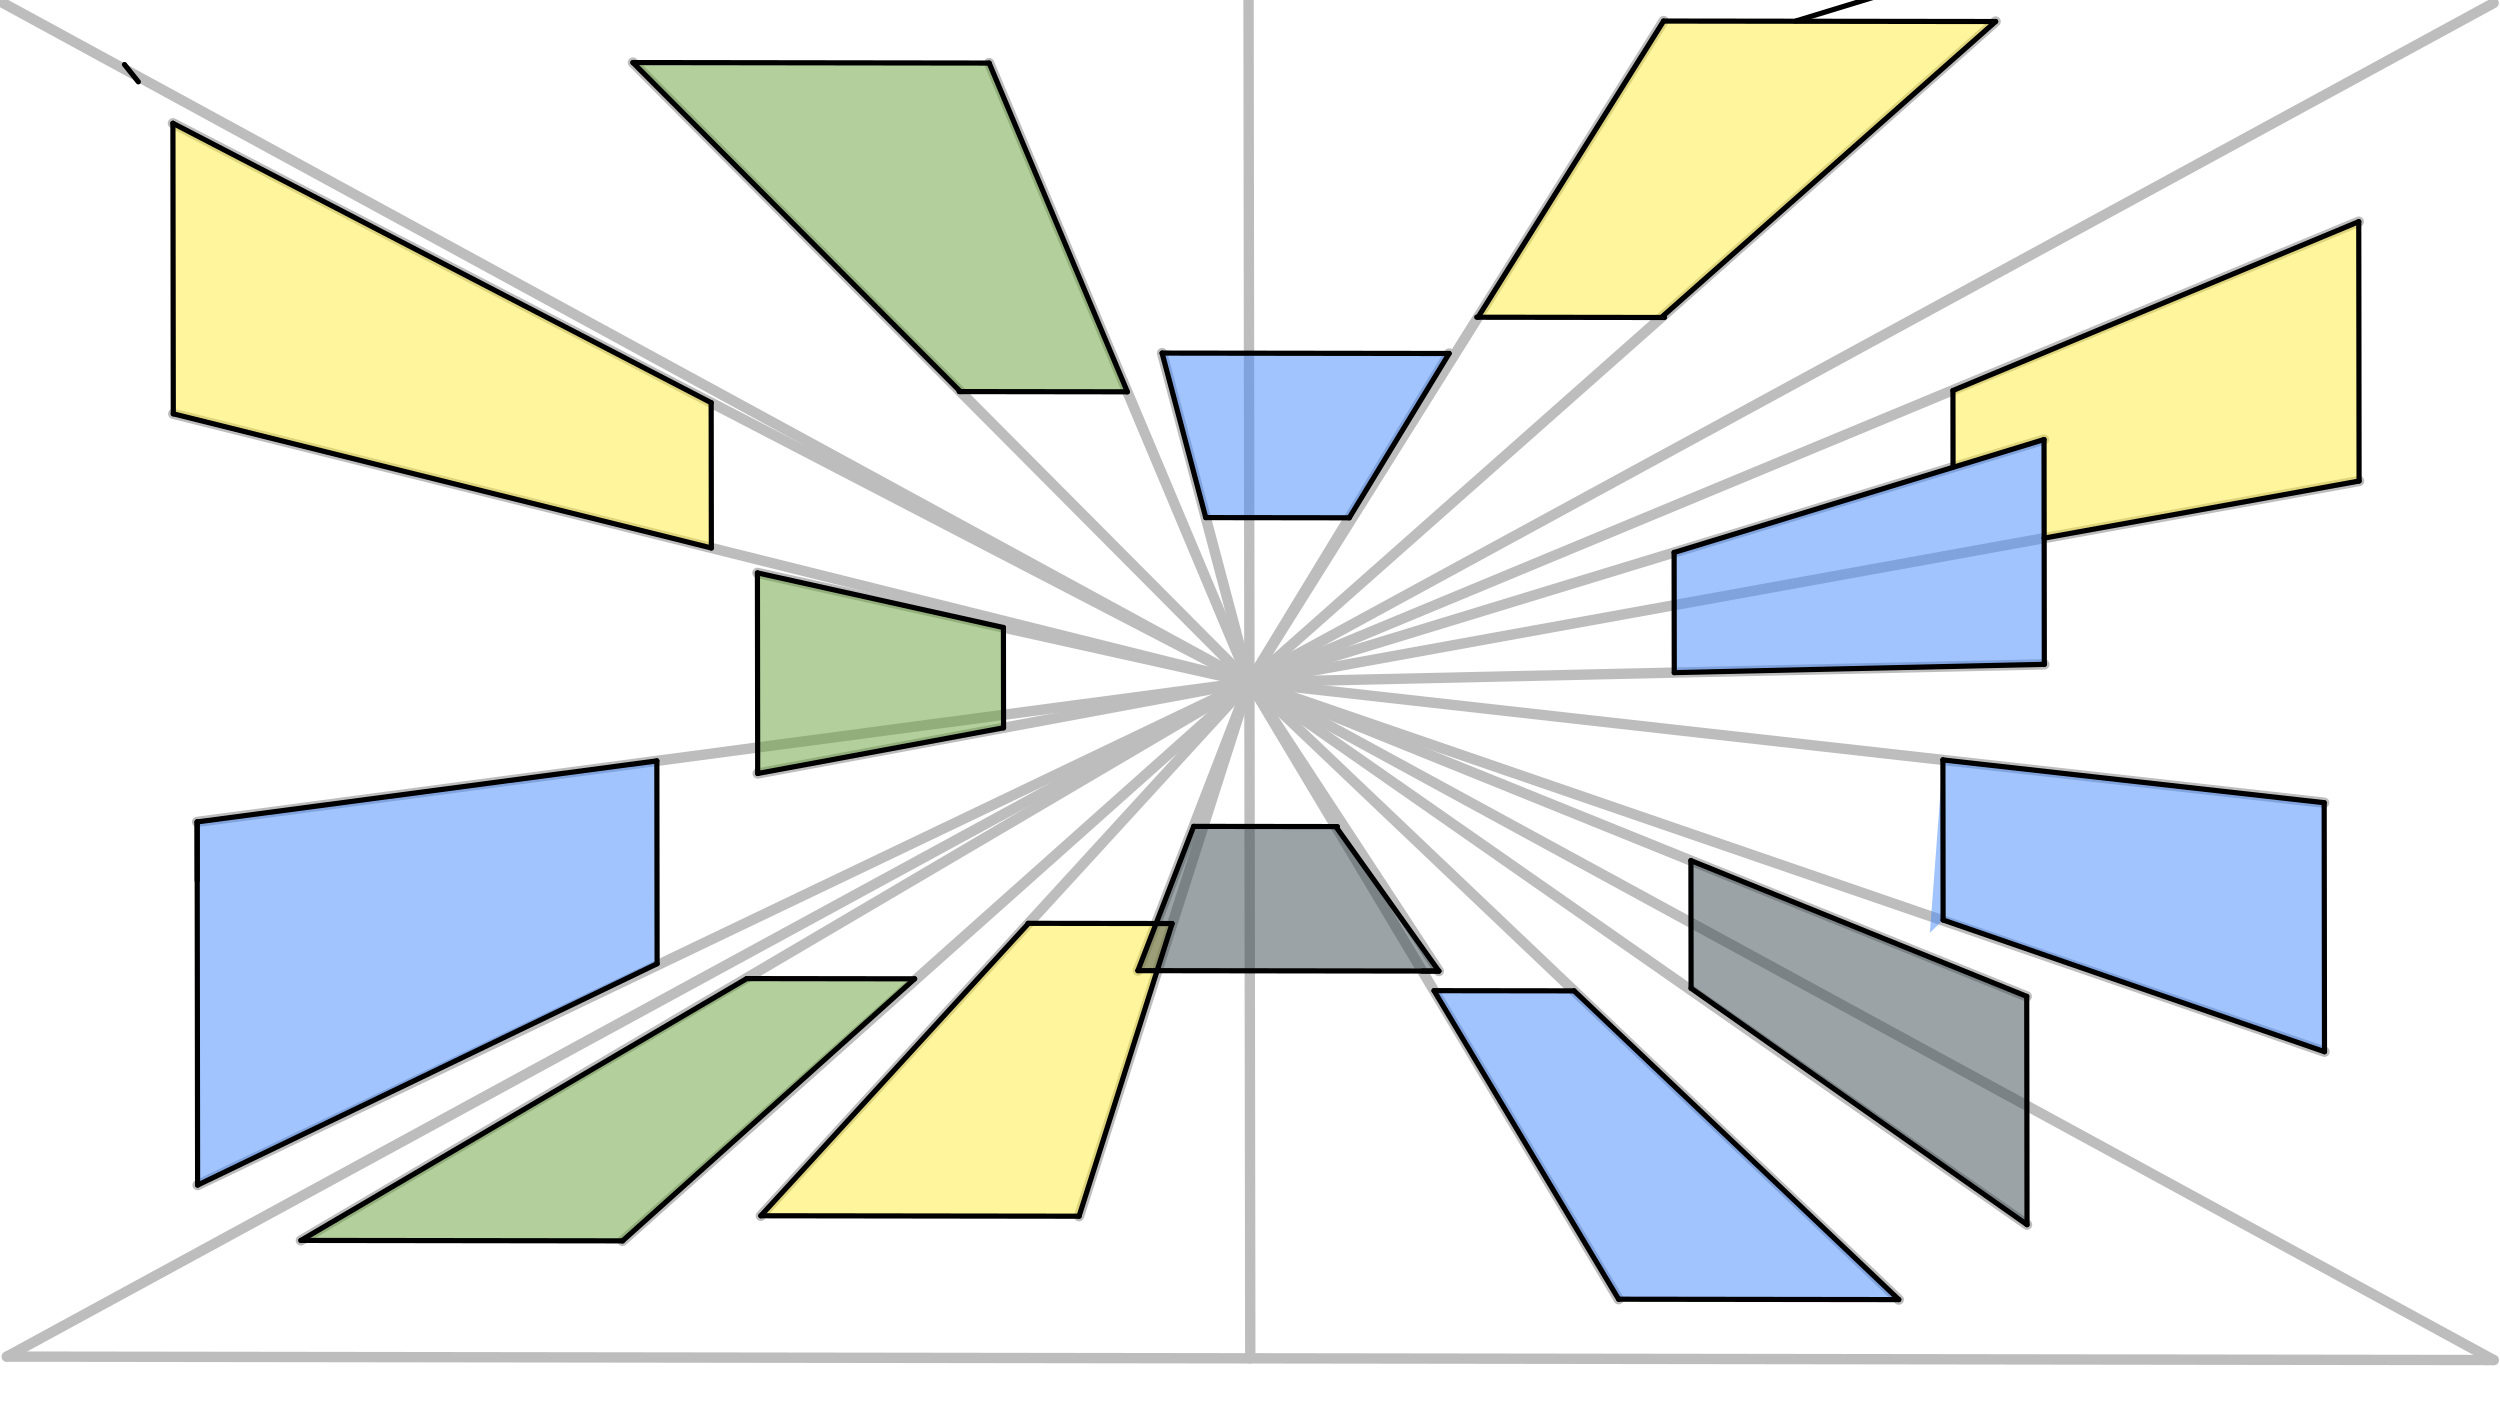 <svg xmlns="http://www.w3.org/2000/svg" class="svg--816" height="100%" preserveAspectRatio="xMidYMid meet" viewBox="0 0 963.78 541.417" width="100%"><defs><marker id="marker-arrow" markerHeight="16" markerUnits="userSpaceOnUse" markerWidth="24" orient="auto-start-reverse" refX="24" refY="4" viewBox="0 0 24 8"><path d="M 0 0 L 24 4 L 0 8 z" stroke="inherit"></path></marker></defs><g class="aux-layer--949"><g class="element--733"><line stroke="#BDBDBD" stroke-dasharray="none" stroke-linecap="round" stroke-width="4" x1="2.663" x2="961.33" y1="522.986" y2="524.319"></line></g><g class="element--733"><line stroke="#BDBDBD" stroke-dasharray="none" stroke-linecap="round" stroke-width="4" x1="2.663" x2="961.33" y1="522.986" y2="1.166"></line></g><g class="element--733"><line stroke="#BDBDBD" stroke-dasharray="none" stroke-linecap="round" stroke-width="4" x1="961.33" x2="1.33" y1="524.319" y2="1.248"></line></g><g class="element--733"><line stroke="#BDBDBD" stroke-dasharray="none" stroke-linecap="round" stroke-width="4" x1="481.33" x2="481.997" y1="-1.418" y2="523.653"></line></g><g class="element--733"><line stroke="#BDBDBD" stroke-dasharray="none" stroke-linecap="round" stroke-width="4" x1="66.806" x2="481.666" y1="159.532" y2="262.967"></line></g><g class="element--733"><line stroke="#BDBDBD" stroke-dasharray="none" stroke-linecap="round" stroke-width="4" x1="66.663" x2="481.666" y1="47.529" y2="262.967"></line></g><g class="element--733"><line stroke="#BDBDBD" stroke-dasharray="none" stroke-linecap="round" stroke-width="4" x1="75.997" x2="481.666" y1="316.862" y2="262.967"></line></g><g class="element--733"><line stroke="#BDBDBD" stroke-dasharray="none" stroke-linecap="round" stroke-width="4" x1="76.175" x2="481.666" y1="456.867" y2="262.967"></line></g><g class="element--733"><line stroke="#BDBDBD" stroke-dasharray="none" stroke-linecap="round" stroke-width="4" x1="291.997" x2="481.666" y1="220.862" y2="262.967"></line></g><g class="element--733"><line stroke="#BDBDBD" stroke-dasharray="none" stroke-linecap="round" stroke-width="4" x1="292.095" x2="481.666" y1="298.192" y2="262.967"></line></g><g class="element--733"><line stroke="#BDBDBD" stroke-dasharray="none" stroke-linecap="round" stroke-width="4" x1="115.997" x2="481.666" y1="478.195" y2="262.967"></line></g><g class="element--733"><line stroke="#BDBDBD" stroke-dasharray="none" stroke-linecap="round" stroke-width="4" x1="240.006" x2="481.666" y1="478.368" y2="262.967"></line></g><g class="element--733"><line stroke="#BDBDBD" stroke-dasharray="none" stroke-linecap="round" stroke-width="4" x1="293.316" x2="481.666" y1="468.691" y2="262.967"></line></g><g class="element--733"><line stroke="#BDBDBD" stroke-dasharray="none" stroke-linecap="round" stroke-width="4" x1="415.997" x2="481.666" y1="468.862" y2="262.967"></line></g><g class="element--733"><line stroke="#BDBDBD" stroke-dasharray="none" stroke-linecap="round" stroke-width="4" x1="438.663" x2="481.666" y1="374.195" y2="262.967"></line></g><g class="element--733"><line stroke="#BDBDBD" stroke-dasharray="none" stroke-linecap="round" stroke-width="4" x1="554.686" x2="481.666" y1="374.357" y2="262.967"></line></g><g class="element--733"><line stroke="#BDBDBD" stroke-dasharray="none" stroke-linecap="round" stroke-width="4" x1="623.997" x2="481.666" y1="500.862" y2="262.967"></line></g><g class="element--733"><line stroke="#BDBDBD" stroke-dasharray="none" stroke-linecap="round" stroke-width="4" x1="732.004" x2="481.666" y1="501.012" y2="262.967"></line></g><g class="element--733"><line stroke="#BDBDBD" stroke-dasharray="none" stroke-linecap="round" stroke-width="4" x1="781.33" x2="481.666" y1="384.117" y2="262.967"></line></g><g class="element--733"><line stroke="#BDBDBD" stroke-dasharray="none" stroke-linecap="round" stroke-width="4" x1="781.442" x2="481.666" y1="472.124" y2="262.967"></line></g><g class="element--733"><line stroke="#BDBDBD" stroke-dasharray="none" stroke-linecap="round" stroke-width="4" x1="896.119" x2="481.666" y1="405.442" y2="262.967"></line></g><g class="element--733"><line stroke="#BDBDBD" stroke-dasharray="none" stroke-linecap="round" stroke-width="4" x1="788.107" x2="481.666" y1="256.11" y2="262.967"></line></g><g class="element--733"><line stroke="#BDBDBD" stroke-dasharray="none" stroke-linecap="round" stroke-width="4" x1="895.997" x2="481.666" y1="309.451" y2="262.967"></line></g><g class="element--733"><line stroke="#BDBDBD" stroke-dasharray="none" stroke-linecap="round" stroke-width="4" x1="787.997" x2="481.666" y1="169.451" y2="262.967"></line></g><g class="element--733"><line stroke="#BDBDBD" stroke-dasharray="none" stroke-linecap="round" stroke-width="4" x1="909.455" x2="481.666" y1="185.45" y2="262.967"></line></g><g class="element--733"><line stroke="#BDBDBD" stroke-dasharray="none" stroke-linecap="round" stroke-width="4" x1="909.328" x2="481.666" y1="85.451" y2="262.967"></line></g><g class="element--733"><line stroke="#BDBDBD" stroke-dasharray="none" stroke-linecap="round" stroke-width="4" x1="641.33" x2="481.666" y1="8.119" y2="262.967"></line></g><g class="element--733"><line stroke="#BDBDBD" stroke-dasharray="none" stroke-linecap="round" stroke-width="4" x1="769.335" x2="481.666" y1="8.297" y2="262.967"></line></g><g class="element--733"><line stroke="#BDBDBD" stroke-dasharray="none" stroke-linecap="round" stroke-width="4" x1="558.661" x2="481.666" y1="136.271" y2="262.967"></line></g><g class="element--733"><line stroke="#BDBDBD" stroke-dasharray="none" stroke-linecap="round" stroke-width="4" x1="447.997" x2="481.666" y1="136.117" y2="262.967"></line></g><g class="element--733"><line stroke="#BDBDBD" stroke-dasharray="none" stroke-linecap="round" stroke-width="4" x1="381.33" x2="481.666" y1="24.308" y2="262.967"></line></g><g class="element--733"><line stroke="#BDBDBD" stroke-dasharray="none" stroke-linecap="round" stroke-width="4" x1="243.997" x2="481.666" y1="24.117" y2="262.967"></line></g></g><g class="main-layer--75a"><g class="element--733"><g fill="#448aff" opacity="0.5"><path d="M 75.997 316.862 L 253.222 293.331 L 253.321 371.535 L 76.175 456.867 L 75.997 316.862 Z" stroke="none"></path></g></g><g class="element--733"><g fill="#448aff" opacity="0.5"><path d="M 447.997 136.117 L 558.661 136.271 L 520.164 199.619 L 464.831 199.542 L 447.997 136.117 Z" stroke="none"></path></g></g><g class="element--733"><g fill="#448aff" opacity="0.5"><path d="M 645.388 212.986 L 645.447 259.302 L 788.107 256.11 L 787.997 169.451 L 645.388 212.986 Z" stroke="none"></path></g></g><g class="element--733"><g fill="#448aff" opacity="0.5"><path d="M 552.831 381.914 L 606.835 381.989 L 732.004 501.012 L 623.997 500.862 L 552.831 381.914 Z" stroke="none"></path></g></g><g class="element--733"><g fill="#448aff" opacity="0.5"><path d="M 749.091 354.675 L 896.119 405.442 L 895.997 309.451 L 749.013 292.96 L 743.997 359.583 Z" stroke="none"></path></g></g><g class="element--733"><g fill="#FFEB3B" opacity="0.5"><path d="M 293.316 468.691 L 396.532 355.954 L 451.862 356.031 L 415.997 468.862 L 293.316 468.691 Z" stroke="none"></path></g></g><g class="element--733"><g fill="#FFEB3B" opacity="0.5"><path d="M 66.806 159.532 L 274.236 211.249 L 274.165 155.248 L 66.663 47.529 L 66.806 159.532 Z" stroke="none"></path></g></g><g class="element--733"><g fill="#FFEB3B" opacity="0.5"><path d="M 641.33 8.119 L 569.798 122.294 L 640.456 122.392 L 769.028 8.569 L 641.33 8.119 Z" stroke="none"></path></g></g><g class="element--733"><g fill="#FFEB3B" opacity="0.5"><path d="M 752.884 150.546 L 909.328 85.451 L 909.455 185.45 L 788.045 207.45 L 787.997 169.451 L 752.921 179.987 L 752.884 150.546 Z" stroke="none"></path></g></g><g class="element--733"><g fill="#689F38" opacity="0.5"><path d="M 115.997 478.195 L 287.865 377.26 L 352.594 377.35 L 240.006 478.368 L 115.997 478.195 Z" stroke="none"></path></g></g><g class="element--733"><g fill="#689F38" opacity="0.5"><path d="M 292.095 298.192 L 291.997 220.862 L 386.831 241.914 L 386.88 280.579 L 292.095 298.192 Z" stroke="none"></path></g></g><g class="element--733"><g fill="#689F38" opacity="0.5"><path d="M 370.21 150.957 L 243.997 24.117 L 381.33 24.308 L 434.613 151.047 L 370.21 150.957 Z" stroke="none"></path></g></g><g class="element--733"><g fill="#37474F" opacity="0.5"><path d="M 651.932 381.008 L 651.87 331.778 L 781.33 384.117 L 781.442 472.124 L 651.932 381.008 Z" stroke="none"></path></g></g><g class="element--733"><g fill="#37474F" opacity="0.5"><path d="M 554.686 374.357 L 514.985 318.657 L 460.165 318.581 L 438.663 374.195 L 554.686 374.357 Z" stroke="none"></path></g></g><g class="element--733"><line stroke="#000000" stroke-dasharray="none" stroke-linecap="round" stroke-width="2" x1="47.997" x2="53.33" y1="24.88" y2="31.547"></line></g><g class="element--733"><line stroke="#000000" stroke-dasharray="none" stroke-linecap="round" stroke-width="2" x1="243.997" x2="381.33" y1="24.117" y2="24.308"></line></g><g class="element--733"><line stroke="#000000" stroke-dasharray="none" stroke-linecap="round" stroke-width="2" x1="641.33" x2="769.335" y1="8.119" y2="8.297"></line></g><g class="element--733"><line stroke="#000000" stroke-dasharray="none" stroke-linecap="round" stroke-width="2" x1="447.997" x2="558.661" y1="136.117" y2="136.271"></line></g><g class="element--733"><line stroke="#000000" stroke-dasharray="none" stroke-linecap="round" stroke-width="2" x1="909.328" x2="909.455" y1="85.451" y2="185.45"></line></g><g class="element--733"><line stroke="#000000" stroke-dasharray="none" stroke-linecap="round" stroke-width="2" x1="787.997" x2="788.107" y1="169.451" y2="256.11"></line></g><g class="element--733"><line stroke="#000000" stroke-dasharray="none" stroke-linecap="round" stroke-width="2" x1="895.997" x2="896.119" y1="309.451" y2="405.442"></line></g><g class="element--733"><line stroke="#000000" stroke-dasharray="none" stroke-linecap="round" stroke-width="2" x1="781.33" x2="781.442" y1="384.117" y2="472.124"></line></g><g class="element--733"><line stroke="#000000" stroke-dasharray="none" stroke-linecap="round" stroke-width="2" x1="623.997" x2="732.004" y1="500.862" y2="501.012"></line></g><g class="element--733"><line stroke="#000000" stroke-dasharray="none" stroke-linecap="round" stroke-width="2" x1="438.663" x2="554.686" y1="374.195" y2="374.357"></line></g><g class="element--733"><line stroke="#000000" stroke-dasharray="none" stroke-linecap="round" stroke-width="2" x1="415.997" x2="293.316" y1="468.862" y2="468.691"></line></g><g class="element--733"><line stroke="#000000" stroke-dasharray="none" stroke-linecap="round" stroke-width="2" x1="115.997" x2="240.006" y1="478.195" y2="478.368"></line></g><g class="element--733"><line stroke="#000000" stroke-dasharray="none" stroke-linecap="round" stroke-width="2" x1="291.997" x2="292.095" y1="220.862" y2="298.192"></line></g><g class="element--733"><line stroke="#000000" stroke-dasharray="none" stroke-linecap="round" stroke-width="2" x1="75.997" x2="76.175" y1="316.862" y2="456.867"></line></g><g class="element--733"><line stroke="#000000" stroke-dasharray="none" stroke-linecap="round" stroke-width="2" x1="66.663" x2="66.806" y1="47.529" y2="159.532"></line></g><g class="element--733"><line stroke="#000000" stroke-dasharray="none" stroke-linecap="round" stroke-width="2" x1="287.865" x2="352.594" y1="377.26" y2="377.35"></line></g><g class="element--733"><line stroke="#000000" stroke-dasharray="none" stroke-linecap="round" stroke-width="2" x1="396.288" x2="451.862" y1="355.954" y2="356.031"></line></g><g class="element--733"><line stroke="#000000" stroke-dasharray="none" stroke-linecap="round" stroke-width="2" x1="460.165" x2="515.606" y1="318.581" y2="318.658"></line></g><g class="element--733"><line stroke="#000000" stroke-dasharray="none" stroke-linecap="round" stroke-width="2" x1="554.686" x2="548.304" y1="374.357" y2="374.348"></line></g><g class="element--733"><line stroke="#000000" stroke-dasharray="none" stroke-linecap="round" stroke-width="2" x1="552.831" x2="606.835" y1="381.914" y2="381.989"></line></g><g class="element--733"><line stroke="#000000" stroke-dasharray="none" stroke-linecap="round" stroke-width="2" x1="76.026" x2="75.997" y1="339.461" y2="316.862"></line></g><g class="element--733"><line stroke="#000000" stroke-dasharray="none" stroke-linecap="round" stroke-width="2" x1="253.222" x2="253.321" y1="293.331" y2="371.535"></line></g><g class="element--733"><line stroke="#000000" stroke-dasharray="none" stroke-linecap="round" stroke-width="2" x1="386.831" x2="386.88" y1="241.914" y2="280.579"></line></g><g class="element--733"><line stroke="#000000" stroke-dasharray="none" stroke-linecap="round" stroke-width="2" x1="274.165" x2="274.236" y1="155.248" y2="211.249"></line></g><g class="element--733"><line stroke="#000000" stroke-dasharray="none" stroke-linecap="round" stroke-width="2" x1="645.388" x2="645.447" y1="212.97" y2="259.302"></line></g><g class="element--733"><line stroke="#000000" stroke-dasharray="none" stroke-linecap="round" stroke-width="2" x1="752.884" x2="752.921" y1="150.546" y2="179.987"></line></g><g class="element--733"><line stroke="#000000" stroke-dasharray="none" stroke-linecap="round" stroke-width="2" x1="692.522" x2="781.13" y1="8.028" y2="-19.022"></line></g><g class="element--733"><line stroke="#000000" stroke-dasharray="none" stroke-linecap="round" stroke-width="2" x1="749.013" x2="749.091" y1="292.924" y2="354.675"></line></g><g class="element--733"><line stroke="#000000" stroke-dasharray="none" stroke-linecap="round" stroke-width="2" x1="651.87" x2="651.932" y1="331.734" y2="381.008"></line></g><g class="element--733"><line stroke="#000000" stroke-dasharray="none" stroke-linecap="round" stroke-width="2" x1="569.292" x2="641.687" y1="122.294" y2="122.394"></line></g><g class="element--733"><line stroke="#000000" stroke-dasharray="none" stroke-linecap="round" stroke-width="2" x1="464.831" x2="520.164" y1="199.542" y2="199.619"></line></g><g class="element--733"><line stroke="#000000" stroke-dasharray="none" stroke-linecap="round" stroke-width="2" x1="369.771" x2="434.621" y1="150.956" y2="151.047"></line></g><g class="element--733"><line stroke="#000000" stroke-dasharray="none" stroke-linecap="round" stroke-width="2" x1="752.884" x2="909.328" y1="150.546" y2="85.451"></line></g><g class="element--733"><line stroke="#000000" stroke-dasharray="none" stroke-linecap="round" stroke-width="2" x1="788.045" x2="909.455" y1="207.45" y2="185.45"></line></g><g class="element--733"><line stroke="#000000" stroke-dasharray="none" stroke-linecap="round" stroke-width="2" x1="645.447" x2="788.107" y1="259.302" y2="256.11"></line></g><g class="element--733"><line stroke="#000000" stroke-dasharray="none" stroke-linecap="round" stroke-width="2" x1="645.388" x2="787.997" y1="212.986" y2="169.451"></line></g><g class="element--733"><line stroke="#000000" stroke-dasharray="none" stroke-linecap="round" stroke-width="2" x1="569.798" x2="641.33" y1="122.294" y2="8.119"></line></g><g class="element--733"><line stroke="#000000" stroke-dasharray="none" stroke-linecap="round" stroke-width="2" x1="640.456" x2="769.335" y1="122.392" y2="8.297"></line></g><g class="element--733"><line stroke="#000000" stroke-dasharray="none" stroke-linecap="round" stroke-width="2" x1="520.164" x2="558.661" y1="199.619" y2="136.271"></line></g><g class="element--733"><line stroke="#000000" stroke-dasharray="none" stroke-linecap="round" stroke-width="2" x1="464.831" x2="447.997" y1="199.542" y2="136.117"></line></g><g class="element--733"><line stroke="#000000" stroke-dasharray="none" stroke-linecap="round" stroke-width="2" x1="434.613" x2="381.33" y1="151.047" y2="24.308"></line></g><g class="element--733"><line stroke="#000000" stroke-dasharray="none" stroke-linecap="round" stroke-width="2" x1="370.21" x2="243.997" y1="150.957" y2="24.117"></line></g><g class="element--733"><line stroke="#000000" stroke-dasharray="none" stroke-linecap="round" stroke-width="2" x1="274.165" x2="66.663" y1="155.248" y2="47.529"></line></g><g class="element--733"><line stroke="#000000" stroke-dasharray="none" stroke-linecap="round" stroke-width="2" x1="66.806" x2="274.236" y1="159.532" y2="211.249"></line></g><g class="element--733"><line stroke="#000000" stroke-dasharray="none" stroke-linecap="round" stroke-width="2" x1="291.997" x2="386.831" y1="220.862" y2="241.914"></line></g><g class="element--733"><line stroke="#000000" stroke-dasharray="none" stroke-linecap="round" stroke-width="2" x1="292.095" x2="386.88" y1="298.192" y2="280.579"></line></g><g class="element--733"><line stroke="#000000" stroke-dasharray="none" stroke-linecap="round" stroke-width="2" x1="75.997" x2="253.222" y1="316.862" y2="293.331"></line></g><g class="element--733"><line stroke="#000000" stroke-dasharray="none" stroke-linecap="round" stroke-width="2" x1="76.175" x2="253.321" y1="456.867" y2="371.535"></line></g><g class="element--733"><line stroke="#000000" stroke-dasharray="none" stroke-linecap="round" stroke-width="2" x1="115.997" x2="287.865" y1="478.195" y2="377.26"></line></g><g class="element--733"><line stroke="#000000" stroke-dasharray="none" stroke-linecap="round" stroke-width="2" x1="352.594" x2="240.006" y1="377.35" y2="478.368"></line></g><g class="element--733"><line stroke="#000000" stroke-dasharray="none" stroke-linecap="round" stroke-width="2" x1="293.316" x2="396.532" y1="468.691" y2="355.954"></line></g><g class="element--733"><line stroke="#000000" stroke-dasharray="none" stroke-linecap="round" stroke-width="2" x1="451.862" x2="415.997" y1="356.031" y2="468.862"></line></g><g class="element--733"><line stroke="#000000" stroke-dasharray="none" stroke-linecap="round" stroke-width="2" x1="460.165" x2="438.663" y1="318.581" y2="374.195"></line></g><g class="element--733"><line stroke="#000000" stroke-dasharray="none" stroke-linecap="round" stroke-width="2" x1="514.985" x2="554.686" y1="318.657" y2="374.357"></line></g><g class="element--733"><line stroke="#000000" stroke-dasharray="none" stroke-linecap="round" stroke-width="2" x1="552.831" x2="623.997" y1="381.914" y2="500.862"></line></g><g class="element--733"><line stroke="#000000" stroke-dasharray="none" stroke-linecap="round" stroke-width="2" x1="606.835" x2="732.004" y1="381.989" y2="501.012"></line></g><g class="element--733"><line stroke="#000000" stroke-dasharray="none" stroke-linecap="round" stroke-width="2" x1="651.932" x2="781.442" y1="381.008" y2="472.124"></line></g><g class="element--733"><line stroke="#000000" stroke-dasharray="none" stroke-linecap="round" stroke-width="2" x1="651.87" x2="781.33" y1="331.778" y2="384.117"></line></g><g class="element--733"><line stroke="#000000" stroke-dasharray="none" stroke-linecap="round" stroke-width="2" x1="749.091" x2="896.119" y1="354.675" y2="405.442"></line></g><g class="element--733"><line stroke="#000000" stroke-dasharray="none" stroke-linecap="round" stroke-width="2" x1="749.013" x2="895.997" y1="292.96" y2="309.451"></line></g></g><g class="snaps-layer--ac6"></g><g class="temp-layer--52d"></g></svg>